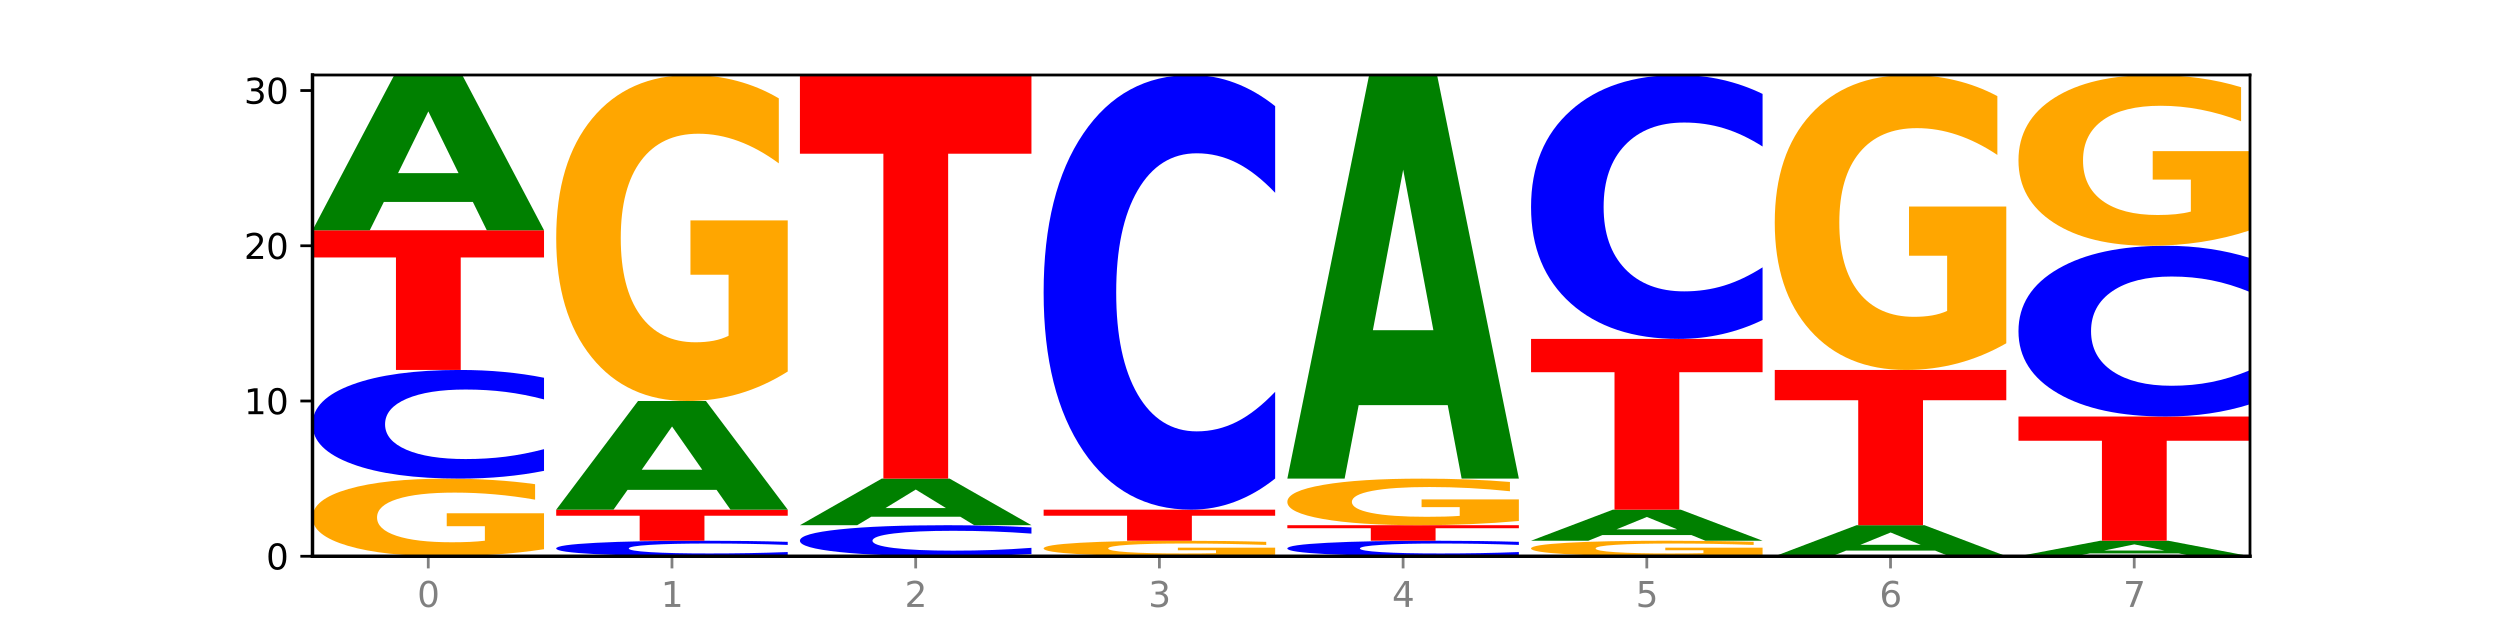 <?xml version="1.0" encoding="utf-8" standalone="no"?>
<!DOCTYPE svg PUBLIC "-//W3C//DTD SVG 1.1//EN"
  "http://www.w3.org/Graphics/SVG/1.1/DTD/svg11.dtd">
<svg xmlns:xlink="http://www.w3.org/1999/xlink" width="720pt" height="180pt" viewBox="0 0 720 180" xmlns="http://www.w3.org/2000/svg" version="1.1">
 <defs>
  <style type="text/css">*{stroke-linejoin: round; stroke-linecap: butt}</style>
 </defs>
 <g id="figure_1">
  <g id="patch_1">
   <path d="M 0 180 
L 720 180 
L 720 0 
L 0 0 
z
" style="fill: #ffffff"/>
  </g>
  <g id="axes_1">
   <g id="patch_2">
    <path d="M 90 160.2 
L 648 160.2 
L 648 21.6 
L 90 21.6 
z
" style="fill: #ffffff"/>
   </g>
   <g id="line2d_1">
    <path d="M 90 160.2 
L 648 160.2 
" clip-path="url(#p6eb2ae62ce)" style="fill: none; stroke: #000000; stroke-width: 0.5; stroke-linecap: square"/>
   </g>
   <g id="patch_3">
    <path d="M 156.679 158.177 
Q 149.955 159.189 142.722 159.697 
Q 135.489 160.2 127.778 160.2 
Q 110.353 160.2 100.177 157.189 
Q 90 154.178 90 149.03 
Q 90 143.821 100.356 140.833 
Q 110.727 137.845 128.764 137.845 
Q 135.713 137.845 142.079 138.252 
Q 148.46 138.653 154.109 139.448 
L 154.109 143.904 
Q 148.281 142.883 142.513 142.38 
Q 136.744 141.872 130.946 141.872 
Q 120.216 141.872 114.403 143.728 
Q 108.59 145.58 108.59 149.03 
Q 108.59 152.447 114.194 154.312 
Q 119.798 156.173 130.109 156.173 
Q 132.919 156.173 135.325 156.067 
Q 137.731 155.956 139.643 155.725 
L 139.643 151.542 
L 128.66 151.542 
L 128.66 147.815 
L 156.679 147.815 
L 156.679 158.177 
z
" clip-path="url(#p6eb2ae62ce)" style="fill: #ffa600"/>
   </g>
   <g id="patch_4">
    <path d="M 156.679 135.602 
Q 151.102 136.714 145.07 137.276 
Q 139.039 137.845 132.47 137.845 
Q 112.882 137.845 101.441 133.63 
Q 90 129.415 90 122.206 
Q 90 114.972 101.441 110.764 
Q 112.882 106.548 132.47 106.548 
Q 139.039 106.548 145.07 107.117 
Q 151.102 107.68 156.679 108.792 
L 156.679 115.03 
Q 151.051 113.556 145.591 112.871 
Q 140.131 112.186 134.1 112.186 
Q 123.281 112.186 117.082 114.856 
Q 110.899 117.519 110.899 122.206 
Q 110.899 126.874 117.082 129.544 
Q 123.281 132.208 134.1 132.208 
Q 140.131 132.208 145.591 131.522 
Q 151.051 130.831 156.679 129.357 
L 156.679 135.602 
z
" clip-path="url(#p6eb2ae62ce)" style="fill: #0000ff"/>
   </g>
   <g id="patch_5">
    <path d="M 90 66.31 
L 156.679 66.31 
L 156.679 74.157 
L 132.69 74.157 
L 132.69 106.548 
L 114.036 106.548 
L 114.036 74.157 
L 90 74.157 
L 90 66.31 
z
" clip-path="url(#p6eb2ae62ce)" style="fill: #ff0000"/>
   </g>
   <g id="patch_6">
    <path d="M 136.189 58.165 
L 110.545 58.165 
L 106.496 66.31 
L 90 66.31 
L 113.558 21.6 
L 133.121 21.6 
L 156.679 66.31 
L 140.197 66.31 
L 136.189 58.165 
z
M 114.635 49.867 
L 132.058 49.867 
L 123.36 32.083 
L 114.635 49.867 
z
" clip-path="url(#p6eb2ae62ce)" style="fill: #008000"/>
   </g>
   <g id="patch_7">
    <path d="M 226.868 159.88 
Q 221.29 160.038 215.259 160.119 
Q 209.228 160.2 202.659 160.2 
Q 183.07 160.2 171.629 159.598 
Q 160.189 158.996 160.189 157.966 
Q 160.189 156.932 171.629 156.331 
Q 183.07 155.729 202.659 155.729 
Q 209.228 155.729 215.259 155.81 
Q 221.29 155.891 226.868 156.05 
L 226.868 156.941 
Q 221.24 156.73 215.78 156.632 
Q 210.32 156.534 204.289 156.534 
Q 193.47 156.534 187.27 156.916 
Q 181.088 157.296 181.088 157.966 
Q 181.088 158.633 187.27 159.014 
Q 193.47 159.395 204.289 159.395 
Q 210.32 159.395 215.78 159.297 
Q 221.24 159.198 226.868 158.987 
L 226.868 159.88 
z
" clip-path="url(#p6eb2ae62ce)" style="fill: #0000ff"/>
   </g>
   <g id="patch_8">
    <path d="M 160.189 146.787 
L 226.868 146.787 
L 226.868 148.531 
L 202.879 148.531 
L 202.879 155.729 
L 184.224 155.729 
L 184.224 148.531 
L 160.189 148.531 
L 160.189 146.787 
z
" clip-path="url(#p6eb2ae62ce)" style="fill: #ff0000"/>
   </g>
   <g id="patch_9">
    <path d="M 206.377 141.086 
L 180.734 141.086 
L 176.685 146.787 
L 160.189 146.787 
L 183.747 115.49 
L 203.31 115.49 
L 226.868 146.787 
L 210.386 146.787 
L 206.377 141.086 
z
M 184.824 135.277 
L 202.247 135.277 
L 193.549 122.828 
L 184.824 135.277 
z
" clip-path="url(#p6eb2ae62ce)" style="fill: #008000"/>
   </g>
   <g id="patch_10">
    <path d="M 226.868 106.995 
Q 220.143 111.243 212.91 113.376 
Q 205.678 115.49 197.967 115.49 
Q 180.542 115.49 170.365 102.845 
Q 160.189 90.199 160.189 68.574 
Q 160.189 46.697 170.545 34.148 
Q 180.916 21.6 198.953 21.6 
Q 205.902 21.6 212.268 23.307 
Q 218.649 24.994 224.298 28.33 
L 224.298 47.046 
Q 218.47 42.76 212.701 40.646 
Q 206.933 38.512 201.135 38.512 
Q 190.405 38.512 184.592 46.309 
Q 178.779 54.086 178.779 68.574 
Q 178.779 82.926 184.383 90.762 
Q 189.987 98.578 200.298 98.578 
Q 203.107 98.578 205.513 98.132 
Q 207.919 97.666 209.832 96.697 
L 209.832 79.125 
L 198.848 79.125 
L 198.848 63.473 
L 226.868 63.473 
L 226.868 106.995 
z
" clip-path="url(#p6eb2ae62ce)" style="fill: #ffa600"/>
   </g>
   <g id="patch_11">
    <path d="M 297.057 159.559 
Q 291.479 159.877 285.448 160.037 
Q 279.417 160.2 272.848 160.2 
Q 253.259 160.2 241.818 158.996 
Q 230.377 157.791 230.377 155.732 
Q 230.377 153.665 241.818 152.462 
Q 253.259 151.258 272.848 151.258 
Q 279.417 151.258 285.448 151.421 
Q 291.479 151.581 297.057 151.899 
L 297.057 153.681 
Q 291.429 153.26 285.969 153.065 
Q 280.509 152.869 274.477 152.869 
Q 263.658 152.869 257.459 153.632 
Q 251.277 154.393 251.277 155.732 
Q 251.277 157.065 257.459 157.828 
Q 263.658 158.589 274.477 158.589 
Q 280.509 158.589 285.969 158.394 
Q 291.429 158.196 297.057 157.775 
L 297.057 159.559 
z
" clip-path="url(#p6eb2ae62ce)" style="fill: #0000ff"/>
   </g>
   <g id="patch_12">
    <path d="M 276.566 148.815 
L 250.922 148.815 
L 246.873 151.258 
L 230.377 151.258 
L 253.935 137.845 
L 273.499 137.845 
L 297.057 151.258 
L 280.574 151.258 
L 276.566 148.815 
z
M 255.012 146.325 
L 272.435 146.325 
L 263.737 140.99 
L 255.012 146.325 
z
" clip-path="url(#p6eb2ae62ce)" style="fill: #008000"/>
   </g>
   <g id="patch_13">
    <path d="M 230.377 21.6 
L 297.057 21.6 
L 297.057 44.271 
L 273.068 44.271 
L 273.068 137.845 
L 254.413 137.845 
L 254.413 44.271 
L 230.377 44.271 
L 230.377 21.6 
z
" clip-path="url(#p6eb2ae62ce)" style="fill: #ff0000"/>
   </g>
   <g id="patch_14">
    <path d="M 367.245 159.795 
Q 360.521 159.998 353.288 160.099 
Q 346.055 160.2 338.344 160.2 
Q 320.919 160.2 310.743 159.598 
Q 300.566 158.996 300.566 157.966 
Q 300.566 156.924 310.922 156.327 
Q 321.293 155.729 339.33 155.729 
Q 346.279 155.729 352.645 155.81 
Q 359.026 155.891 364.675 156.05 
L 364.675 156.941 
Q 358.847 156.737 353.079 156.636 
Q 347.31 156.534 341.512 156.534 
Q 330.782 156.534 324.969 156.906 
Q 319.156 157.276 319.156 157.966 
Q 319.156 158.649 324.76 159.022 
Q 330.364 159.395 340.675 159.395 
Q 343.485 159.395 345.891 159.373 
Q 348.297 159.351 350.209 159.305 
L 350.209 158.468 
L 339.226 158.468 
L 339.226 157.723 
L 367.245 157.723 
L 367.245 159.795 
z
" clip-path="url(#p6eb2ae62ce)" style="fill: #ffa600"/>
   </g>
   <g id="patch_15">
    <path d="M 300.566 146.787 
L 367.245 146.787 
L 367.245 148.531 
L 343.256 148.531 
L 343.256 155.729 
L 324.602 155.729 
L 324.602 148.531 
L 300.566 148.531 
L 300.566 146.787 
z
" clip-path="url(#p6eb2ae62ce)" style="fill: #ff0000"/>
   </g>
   <g id="patch_16">
    <path d="M 367.245 137.814 
Q 361.668 142.262 355.636 144.511 
Q 349.605 146.787 343.036 146.787 
Q 323.448 146.787 312.007 129.927 
Q 300.566 113.066 300.566 84.232 
Q 300.566 55.295 312.007 38.461 
Q 323.448 21.6 343.036 21.6 
Q 349.605 21.6 355.636 23.876 
Q 361.668 26.125 367.245 30.573 
L 367.245 55.528 
Q 361.617 49.632 356.157 46.891 
Q 350.697 44.15 344.666 44.15 
Q 333.847 44.15 327.648 54.83 
Q 321.465 65.484 321.465 84.232 
Q 321.465 102.903 327.648 113.583 
Q 333.847 124.237 344.666 124.237 
Q 350.697 124.237 356.157 121.496 
Q 361.617 118.729 367.245 112.833 
L 367.245 137.814 
z
" clip-path="url(#p6eb2ae62ce)" style="fill: #0000ff"/>
   </g>
   <g id="patch_17">
    <path d="M 437.434 159.88 
Q 431.856 160.038 425.825 160.119 
Q 419.794 160.2 413.225 160.2 
Q 393.636 160.2 382.196 159.598 
Q 370.755 158.996 370.755 157.966 
Q 370.755 156.932 382.196 156.331 
Q 393.636 155.729 413.225 155.729 
Q 419.794 155.729 425.825 155.81 
Q 431.856 155.891 437.434 156.05 
L 437.434 156.941 
Q 431.806 156.73 426.346 156.632 
Q 420.886 156.534 414.855 156.534 
Q 404.036 156.534 397.836 156.916 
Q 391.654 157.296 391.654 157.966 
Q 391.654 158.633 397.836 159.014 
Q 404.036 159.395 414.855 159.395 
Q 420.886 159.395 426.346 159.297 
Q 431.806 159.198 437.434 158.987 
L 437.434 159.88 
z
" clip-path="url(#p6eb2ae62ce)" style="fill: #0000ff"/>
   </g>
   <g id="patch_18">
    <path d="M 370.755 151.258 
L 437.434 151.258 
L 437.434 152.13 
L 413.445 152.13 
L 413.445 155.729 
L 394.79 155.729 
L 394.79 152.13 
L 370.755 152.13 
L 370.755 151.258 
z
" clip-path="url(#p6eb2ae62ce)" style="fill: #ff0000"/>
   </g>
   <g id="patch_19">
    <path d="M 437.434 150.045 
Q 430.709 150.651 423.476 150.956 
Q 416.244 151.258 408.533 151.258 
Q 391.108 151.258 380.931 149.452 
Q 370.755 147.645 370.755 144.556 
Q 370.755 141.43 381.111 139.638 
Q 391.482 137.845 409.519 137.845 
Q 416.468 137.845 422.834 138.089 
Q 429.215 138.33 434.864 138.807 
L 434.864 141.48 
Q 429.036 140.868 423.267 140.566 
Q 417.499 140.261 411.701 140.261 
Q 400.971 140.261 395.158 141.375 
Q 389.345 142.486 389.345 144.556 
Q 389.345 146.606 394.949 147.725 
Q 400.553 148.842 410.864 148.842 
Q 413.673 148.842 416.079 148.778 
Q 418.485 148.712 420.398 148.573 
L 420.398 146.063 
L 409.414 146.063 
L 409.414 143.827 
L 437.434 143.827 
L 437.434 150.045 
z
" clip-path="url(#p6eb2ae62ce)" style="fill: #ffa600"/>
   </g>
   <g id="patch_20">
    <path d="M 416.943 116.669 
L 391.3 116.669 
L 387.251 137.845 
L 370.755 137.845 
L 394.313 21.6 
L 413.876 21.6 
L 437.434 137.845 
L 420.952 137.845 
L 416.943 116.669 
z
M 395.39 95.094 
L 412.813 95.094 
L 404.115 48.855 
L 395.39 95.094 
z
" clip-path="url(#p6eb2ae62ce)" style="fill: #008000"/>
   </g>
   <g id="patch_21">
    <path d="M 507.623 159.795 
Q 500.898 159.998 493.665 160.099 
Q 486.432 160.2 478.721 160.2 
Q 461.297 160.2 451.12 159.598 
Q 440.943 158.996 440.943 157.966 
Q 440.943 156.924 451.299 156.327 
Q 461.67 155.729 479.708 155.729 
Q 486.656 155.729 493.023 155.81 
Q 499.404 155.891 505.052 156.05 
L 505.052 156.941 
Q 499.224 156.737 493.456 156.636 
Q 487.688 156.534 481.889 156.534 
Q 471.16 156.534 465.347 156.906 
Q 459.533 157.276 459.533 157.966 
Q 459.533 158.649 465.137 159.022 
Q 470.741 159.395 481.053 159.395 
Q 483.862 159.395 486.268 159.373 
Q 488.674 159.351 490.587 159.305 
L 490.587 158.468 
L 479.603 158.468 
L 479.603 157.723 
L 507.623 157.723 
L 507.623 159.795 
z
" clip-path="url(#p6eb2ae62ce)" style="fill: #ffa600"/>
   </g>
   <g id="patch_22">
    <path d="M 487.132 154.1 
L 461.488 154.1 
L 457.439 155.729 
L 440.943 155.729 
L 464.501 146.787 
L 484.065 146.787 
L 507.623 155.729 
L 491.14 155.729 
L 487.132 154.1 
z
M 465.578 152.44 
L 483.001 152.44 
L 474.303 148.884 
L 465.578 152.44 
z
" clip-path="url(#p6eb2ae62ce)" style="fill: #008000"/>
   </g>
   <g id="patch_23">
    <path d="M 440.943 97.606 
L 507.623 97.606 
L 507.623 107.198 
L 483.634 107.198 
L 483.634 146.787 
L 464.979 146.787 
L 464.979 107.198 
L 440.943 107.198 
L 440.943 97.606 
z
" clip-path="url(#p6eb2ae62ce)" style="fill: #ff0000"/>
   </g>
   <g id="patch_24">
    <path d="M 507.623 92.158 
Q 502.045 94.859 496.014 96.225 
Q 489.983 97.606 483.414 97.606 
Q 463.825 97.606 452.384 87.37 
Q 440.943 77.133 440.943 59.627 
Q 440.943 42.058 452.384 31.837 
Q 463.825 21.6 483.414 21.6 
Q 489.983 21.6 496.014 22.982 
Q 502.045 24.348 507.623 27.048 
L 507.623 42.199 
Q 501.995 38.619 496.535 36.955 
Q 491.075 35.291 485.043 35.291 
Q 474.224 35.291 468.025 41.775 
Q 461.843 48.244 461.843 59.627 
Q 461.843 70.963 468.025 77.447 
Q 474.224 83.916 485.043 83.916 
Q 491.075 83.916 496.535 82.251 
Q 501.995 80.571 507.623 76.992 
L 507.623 92.158 
z
" clip-path="url(#p6eb2ae62ce)" style="fill: #0000ff"/>
   </g>
   <g id="patch_25">
    <path d="M 557.321 158.571 
L 531.677 158.571 
L 527.628 160.2 
L 511.132 160.2 
L 534.69 151.258 
L 554.253 151.258 
L 577.811 160.2 
L 561.329 160.2 
L 557.321 158.571 
z
M 535.767 156.911 
L 553.19 156.911 
L 544.492 153.355 
L 535.767 156.911 
z
" clip-path="url(#p6eb2ae62ce)" style="fill: #008000"/>
   </g>
   <g id="patch_26">
    <path d="M 511.132 106.548 
L 577.811 106.548 
L 577.811 115.268 
L 553.822 115.268 
L 553.822 151.258 
L 535.168 151.258 
L 535.168 115.268 
L 511.132 115.268 
L 511.132 106.548 
z
" clip-path="url(#p6eb2ae62ce)" style="fill: #ff0000"/>
   </g>
   <g id="patch_27">
    <path d="M 577.811 98.862 
Q 571.087 102.705 563.854 104.636 
Q 556.621 106.548 548.91 106.548 
Q 531.486 106.548 521.309 95.107 
Q 511.132 83.666 511.132 64.101 
Q 511.132 44.307 521.488 32.953 
Q 531.859 21.6 549.896 21.6 
Q 556.845 21.6 563.211 23.144 
Q 569.592 24.671 575.241 27.689 
L 575.241 44.623 
Q 569.413 40.745 563.645 38.832 
Q 557.876 36.902 552.078 36.902 
Q 541.348 36.902 535.535 43.956 
Q 529.722 50.992 529.722 64.101 
Q 529.722 77.086 535.326 84.175 
Q 540.93 91.247 551.241 91.247 
Q 554.051 91.247 556.457 90.843 
Q 558.863 90.422 560.775 89.545 
L 560.775 73.646 
L 549.792 73.646 
L 549.792 59.485 
L 577.811 59.485 
L 577.811 98.862 
z
" clip-path="url(#p6eb2ae62ce)" style="fill: #ffa600"/>
   </g>
   <g id="patch_28">
    <path d="M 627.51 159.386 
L 601.866 159.386 
L 597.817 160.2 
L 581.321 160.2 
L 604.879 155.729 
L 624.442 155.729 
L 648 160.2 
L 631.518 160.2 
L 627.51 159.386 
z
M 605.956 158.556 
L 623.379 158.556 
L 614.681 156.777 
L 605.956 158.556 
z
" clip-path="url(#p6eb2ae62ce)" style="fill: #008000"/>
   </g>
   <g id="patch_29">
    <path d="M 581.321 119.961 
L 648 119.961 
L 648 126.937 
L 624.011 126.937 
L 624.011 155.729 
L 605.356 155.729 
L 605.356 126.937 
L 581.321 126.937 
L 581.321 119.961 
z
" clip-path="url(#p6eb2ae62ce)" style="fill: #ff0000"/>
   </g>
   <g id="patch_30">
    <path d="M 648 116.436 
Q 642.422 118.183 636.391 119.067 
Q 630.36 119.961 623.791 119.961 
Q 604.202 119.961 592.762 113.337 
Q 581.321 106.714 581.321 95.386 
Q 581.321 84.018 592.762 77.404 
Q 604.202 70.781 623.791 70.781 
Q 630.36 70.781 636.391 71.675 
Q 642.422 72.559 648 74.306 
L 648 84.11 
Q 642.372 81.793 636.912 80.716 
Q 631.452 79.639 625.421 79.639 
Q 614.602 79.639 608.402 83.835 
Q 602.22 88.021 602.22 95.386 
Q 602.22 102.721 608.402 106.917 
Q 614.602 111.102 625.421 111.102 
Q 631.452 111.102 636.912 110.026 
Q 642.372 108.939 648 106.622 
L 648 116.436 
z
" clip-path="url(#p6eb2ae62ce)" style="fill: #0000ff"/>
   </g>
   <g id="patch_31">
    <path d="M 648 66.331 
Q 641.275 68.556 634.042 69.673 
Q 626.81 70.781 619.099 70.781 
Q 601.674 70.781 591.497 64.157 
Q 581.321 57.533 581.321 46.206 
Q 581.321 34.746 591.677 28.173 
Q 602.048 21.6 620.085 21.6 
Q 627.034 21.6 633.4 22.494 
Q 639.781 23.378 645.43 25.125 
L 645.43 34.929 
Q 639.602 32.684 633.833 31.576 
Q 628.065 30.459 622.267 30.459 
Q 611.537 30.459 605.724 34.543 
Q 599.911 38.617 599.911 46.206 
Q 599.911 53.723 605.515 57.828 
Q 611.119 61.922 621.43 61.922 
Q 624.239 61.922 626.645 61.688 
Q 629.051 61.444 630.964 60.936 
L 630.964 51.732 
L 619.98 51.732 
L 619.98 43.534 
L 648 43.534 
L 648 66.331 
z
" clip-path="url(#p6eb2ae62ce)" style="fill: #ffa600"/>
   </g>
   <g id="matplotlib.axis_1">
    <g id="xtick_1">
     <g id="line2d_2">
      <defs>
       <path id="m7e67977575" d="M 0 0 
L 0 3.5 
" style="stroke: #808080; stroke-width: 0.8"/>
      </defs>
      <g>
       <use xlink:href="#m7e67977575" x="123.34" y="160.2" style="fill: #808080; stroke: #808080; stroke-width: 0.8"/>
      </g>
     </g>
     <g id="text_1">
      <!-- 0 -->
      <g style="fill: #808080" transform="translate(120.158 174.798) scale(0.1 -0.1)">
       <defs>
        <path id="DejaVuSans-30" d="M 2034 4250 
Q 1547 4250 1301 3770 
Q 1056 3291 1056 2328 
Q 1056 1369 1301 889 
Q 1547 409 2034 409 
Q 2525 409 2770 889 
Q 3016 1369 3016 2328 
Q 3016 3291 2770 3770 
Q 2525 4250 2034 4250 
z
M 2034 4750 
Q 2819 4750 3233 4129 
Q 3647 3509 3647 2328 
Q 3647 1150 3233 529 
Q 2819 -91 2034 -91 
Q 1250 -91 836 529 
Q 422 1150 422 2328 
Q 422 3509 836 4129 
Q 1250 4750 2034 4750 
z
" transform="scale(0.016)"/>
       </defs>
       <use xlink:href="#DejaVuSans-30"/>
      </g>
     </g>
    </g>
    <g id="xtick_2">
     <g id="line2d_3">
      <g>
       <use xlink:href="#m7e67977575" x="193.528" y="160.2" style="fill: #808080; stroke: #808080; stroke-width: 0.8"/>
      </g>
     </g>
     <g id="text_2">
      <!-- 1 -->
      <g style="fill: #808080" transform="translate(190.347 174.798) scale(0.1 -0.1)">
       <defs>
        <path id="DejaVuSans-31" d="M 794 531 
L 1825 531 
L 1825 4091 
L 703 3866 
L 703 4441 
L 1819 4666 
L 2450 4666 
L 2450 531 
L 3481 531 
L 3481 0 
L 794 0 
L 794 531 
z
" transform="scale(0.016)"/>
       </defs>
       <use xlink:href="#DejaVuSans-31"/>
      </g>
     </g>
    </g>
    <g id="xtick_3">
     <g id="line2d_4">
      <g>
       <use xlink:href="#m7e67977575" x="263.717" y="160.2" style="fill: #808080; stroke: #808080; stroke-width: 0.8"/>
      </g>
     </g>
     <g id="text_3">
      <!-- 2 -->
      <g style="fill: #808080" transform="translate(260.536 174.798) scale(0.1 -0.1)">
       <defs>
        <path id="DejaVuSans-32" d="M 1228 531 
L 3431 531 
L 3431 0 
L 469 0 
L 469 531 
Q 828 903 1448 1529 
Q 2069 2156 2228 2338 
Q 2531 2678 2651 2914 
Q 2772 3150 2772 3378 
Q 2772 3750 2511 3984 
Q 2250 4219 1831 4219 
Q 1534 4219 1204 4116 
Q 875 4013 500 3803 
L 500 4441 
Q 881 4594 1212 4672 
Q 1544 4750 1819 4750 
Q 2544 4750 2975 4387 
Q 3406 4025 3406 3419 
Q 3406 3131 3298 2873 
Q 3191 2616 2906 2266 
Q 2828 2175 2409 1742 
Q 1991 1309 1228 531 
z
" transform="scale(0.016)"/>
       </defs>
       <use xlink:href="#DejaVuSans-32"/>
      </g>
     </g>
    </g>
    <g id="xtick_4">
     <g id="line2d_5">
      <g>
       <use xlink:href="#m7e67977575" x="333.906" y="160.2" style="fill: #808080; stroke: #808080; stroke-width: 0.8"/>
      </g>
     </g>
     <g id="text_4">
      <!-- 3 -->
      <g style="fill: #808080" transform="translate(330.724 174.798) scale(0.1 -0.1)">
       <defs>
        <path id="DejaVuSans-33" d="M 2597 2516 
Q 3050 2419 3304 2112 
Q 3559 1806 3559 1356 
Q 3559 666 3084 287 
Q 2609 -91 1734 -91 
Q 1441 -91 1130 -33 
Q 819 25 488 141 
L 488 750 
Q 750 597 1062 519 
Q 1375 441 1716 441 
Q 2309 441 2620 675 
Q 2931 909 2931 1356 
Q 2931 1769 2642 2001 
Q 2353 2234 1838 2234 
L 1294 2234 
L 1294 2753 
L 1863 2753 
Q 2328 2753 2575 2939 
Q 2822 3125 2822 3475 
Q 2822 3834 2567 4026 
Q 2313 4219 1838 4219 
Q 1578 4219 1281 4162 
Q 984 4106 628 3988 
L 628 4550 
Q 988 4650 1302 4700 
Q 1616 4750 1894 4750 
Q 2613 4750 3031 4423 
Q 3450 4097 3450 3541 
Q 3450 3153 3228 2886 
Q 3006 2619 2597 2516 
z
" transform="scale(0.016)"/>
       </defs>
       <use xlink:href="#DejaVuSans-33"/>
      </g>
     </g>
    </g>
    <g id="xtick_5">
     <g id="line2d_6">
      <g>
       <use xlink:href="#m7e67977575" x="404.094" y="160.2" style="fill: #808080; stroke: #808080; stroke-width: 0.8"/>
      </g>
     </g>
     <g id="text_5">
      <!-- 4 -->
      <g style="fill: #808080" transform="translate(400.913 174.798) scale(0.1 -0.1)">
       <defs>
        <path id="DejaVuSans-34" d="M 2419 4116 
L 825 1625 
L 2419 1625 
L 2419 4116 
z
M 2253 4666 
L 3047 4666 
L 3047 1625 
L 3713 1625 
L 3713 1100 
L 3047 1100 
L 3047 0 
L 2419 0 
L 2419 1100 
L 313 1100 
L 313 1709 
L 2253 4666 
z
" transform="scale(0.016)"/>
       </defs>
       <use xlink:href="#DejaVuSans-34"/>
      </g>
     </g>
    </g>
    <g id="xtick_6">
     <g id="line2d_7">
      <g>
       <use xlink:href="#m7e67977575" x="474.283" y="160.2" style="fill: #808080; stroke: #808080; stroke-width: 0.8"/>
      </g>
     </g>
     <g id="text_6">
      <!-- 5 -->
      <g style="fill: #808080" transform="translate(471.102 174.798) scale(0.1 -0.1)">
       <defs>
        <path id="DejaVuSans-35" d="M 691 4666 
L 3169 4666 
L 3169 4134 
L 1269 4134 
L 1269 2991 
Q 1406 3038 1543 3061 
Q 1681 3084 1819 3084 
Q 2600 3084 3056 2656 
Q 3513 2228 3513 1497 
Q 3513 744 3044 326 
Q 2575 -91 1722 -91 
Q 1428 -91 1123 -41 
Q 819 9 494 109 
L 494 744 
Q 775 591 1075 516 
Q 1375 441 1709 441 
Q 2250 441 2565 725 
Q 2881 1009 2881 1497 
Q 2881 1984 2565 2268 
Q 2250 2553 1709 2553 
Q 1456 2553 1204 2497 
Q 953 2441 691 2322 
L 691 4666 
z
" transform="scale(0.016)"/>
       </defs>
       <use xlink:href="#DejaVuSans-35"/>
      </g>
     </g>
    </g>
    <g id="xtick_7">
     <g id="line2d_8">
      <g>
       <use xlink:href="#m7e67977575" x="544.472" y="160.2" style="fill: #808080; stroke: #808080; stroke-width: 0.8"/>
      </g>
     </g>
     <g id="text_7">
      <!-- 6 -->
      <g style="fill: #808080" transform="translate(541.29 174.798) scale(0.1 -0.1)">
       <defs>
        <path id="DejaVuSans-36" d="M 2113 2584 
Q 1688 2584 1439 2293 
Q 1191 2003 1191 1497 
Q 1191 994 1439 701 
Q 1688 409 2113 409 
Q 2538 409 2786 701 
Q 3034 994 3034 1497 
Q 3034 2003 2786 2293 
Q 2538 2584 2113 2584 
z
M 3366 4563 
L 3366 3988 
Q 3128 4100 2886 4159 
Q 2644 4219 2406 4219 
Q 1781 4219 1451 3797 
Q 1122 3375 1075 2522 
Q 1259 2794 1537 2939 
Q 1816 3084 2150 3084 
Q 2853 3084 3261 2657 
Q 3669 2231 3669 1497 
Q 3669 778 3244 343 
Q 2819 -91 2113 -91 
Q 1303 -91 875 529 
Q 447 1150 447 2328 
Q 447 3434 972 4092 
Q 1497 4750 2381 4750 
Q 2619 4750 2861 4703 
Q 3103 4656 3366 4563 
z
" transform="scale(0.016)"/>
       </defs>
       <use xlink:href="#DejaVuSans-36"/>
      </g>
     </g>
    </g>
    <g id="xtick_8">
     <g id="line2d_9">
      <g>
       <use xlink:href="#m7e67977575" x="614.66" y="160.2" style="fill: #808080; stroke: #808080; stroke-width: 0.8"/>
      </g>
     </g>
     <g id="text_8">
      <!-- 7 -->
      <g style="fill: #808080" transform="translate(611.479 174.798) scale(0.1 -0.1)">
       <defs>
        <path id="DejaVuSans-37" d="M 525 4666 
L 3525 4666 
L 3525 4397 
L 1831 0 
L 1172 0 
L 2766 4134 
L 525 4134 
L 525 4666 
z
" transform="scale(0.016)"/>
       </defs>
       <use xlink:href="#DejaVuSans-37"/>
      </g>
     </g>
    </g>
   </g>
   <g id="matplotlib.axis_2">
    <g id="ytick_1">
     <g id="line2d_10">
      <defs>
       <path id="m1aa71b63dd" d="M 0 0 
L -3.5 0 
" style="stroke: #000000; stroke-width: 0.8"/>
      </defs>
      <g>
       <use xlink:href="#m1aa71b63dd" x="90" y="160.2" style="stroke: #000000; stroke-width: 0.8"/>
      </g>
     </g>
     <g id="text_9">
      <!-- 0 -->
      <g transform="translate(76.638 163.999) scale(0.1 -0.1)">
       <use xlink:href="#DejaVuSans-30"/>
      </g>
     </g>
    </g>
    <g id="ytick_2">
     <g id="line2d_11">
      <g>
       <use xlink:href="#m1aa71b63dd" x="90" y="115.49" style="stroke: #000000; stroke-width: 0.8"/>
      </g>
     </g>
     <g id="text_10">
      <!-- 10 -->
      <g transform="translate(70.275 119.29) scale(0.1 -0.1)">
       <use xlink:href="#DejaVuSans-31"/>
       <use xlink:href="#DejaVuSans-30" x="63.623"/>
      </g>
     </g>
    </g>
    <g id="ytick_3">
     <g id="line2d_12">
      <g>
       <use xlink:href="#m1aa71b63dd" x="90" y="70.781" style="stroke: #000000; stroke-width: 0.8"/>
      </g>
     </g>
     <g id="text_11">
      <!-- 20 -->
      <g transform="translate(70.275 74.58) scale(0.1 -0.1)">
       <use xlink:href="#DejaVuSans-32"/>
       <use xlink:href="#DejaVuSans-30" x="63.623"/>
      </g>
     </g>
    </g>
    <g id="ytick_4">
     <g id="line2d_13">
      <g>
       <use xlink:href="#m1aa71b63dd" x="90" y="26.071" style="stroke: #000000; stroke-width: 0.8"/>
      </g>
     </g>
     <g id="text_12">
      <!-- 30 -->
      <g transform="translate(70.275 29.87) scale(0.1 -0.1)">
       <use xlink:href="#DejaVuSans-33"/>
       <use xlink:href="#DejaVuSans-30" x="63.623"/>
      </g>
     </g>
    </g>
   </g>
   <g id="patch_32">
    <path d="M 90 160.2 
L 90 21.6 
" style="fill: none; stroke: #000000; stroke-linejoin: miter; stroke-linecap: square"/>
   </g>
   <g id="patch_33">
    <path d="M 648 160.2 
L 648 21.6 
" style="fill: none; stroke: #000000; stroke-width: 0.8; stroke-linejoin: miter; stroke-linecap: square"/>
   </g>
   <g id="patch_34">
    <path d="M 90 160.2 
L 648 160.2 
" style="fill: none; stroke: #000000; stroke-linejoin: miter; stroke-linecap: square"/>
   </g>
   <g id="patch_35">
    <path d="M 90 21.6 
L 648 21.6 
" style="fill: none; stroke: #000000; stroke-width: 0.8; stroke-linejoin: miter; stroke-linecap: square"/>
   </g>
  </g>
 </g>
 <defs>
  <clipPath id="p6eb2ae62ce">
   <rect x="90" y="21.6" width="558" height="138.6"/>
  </clipPath>
 </defs>
</svg>
